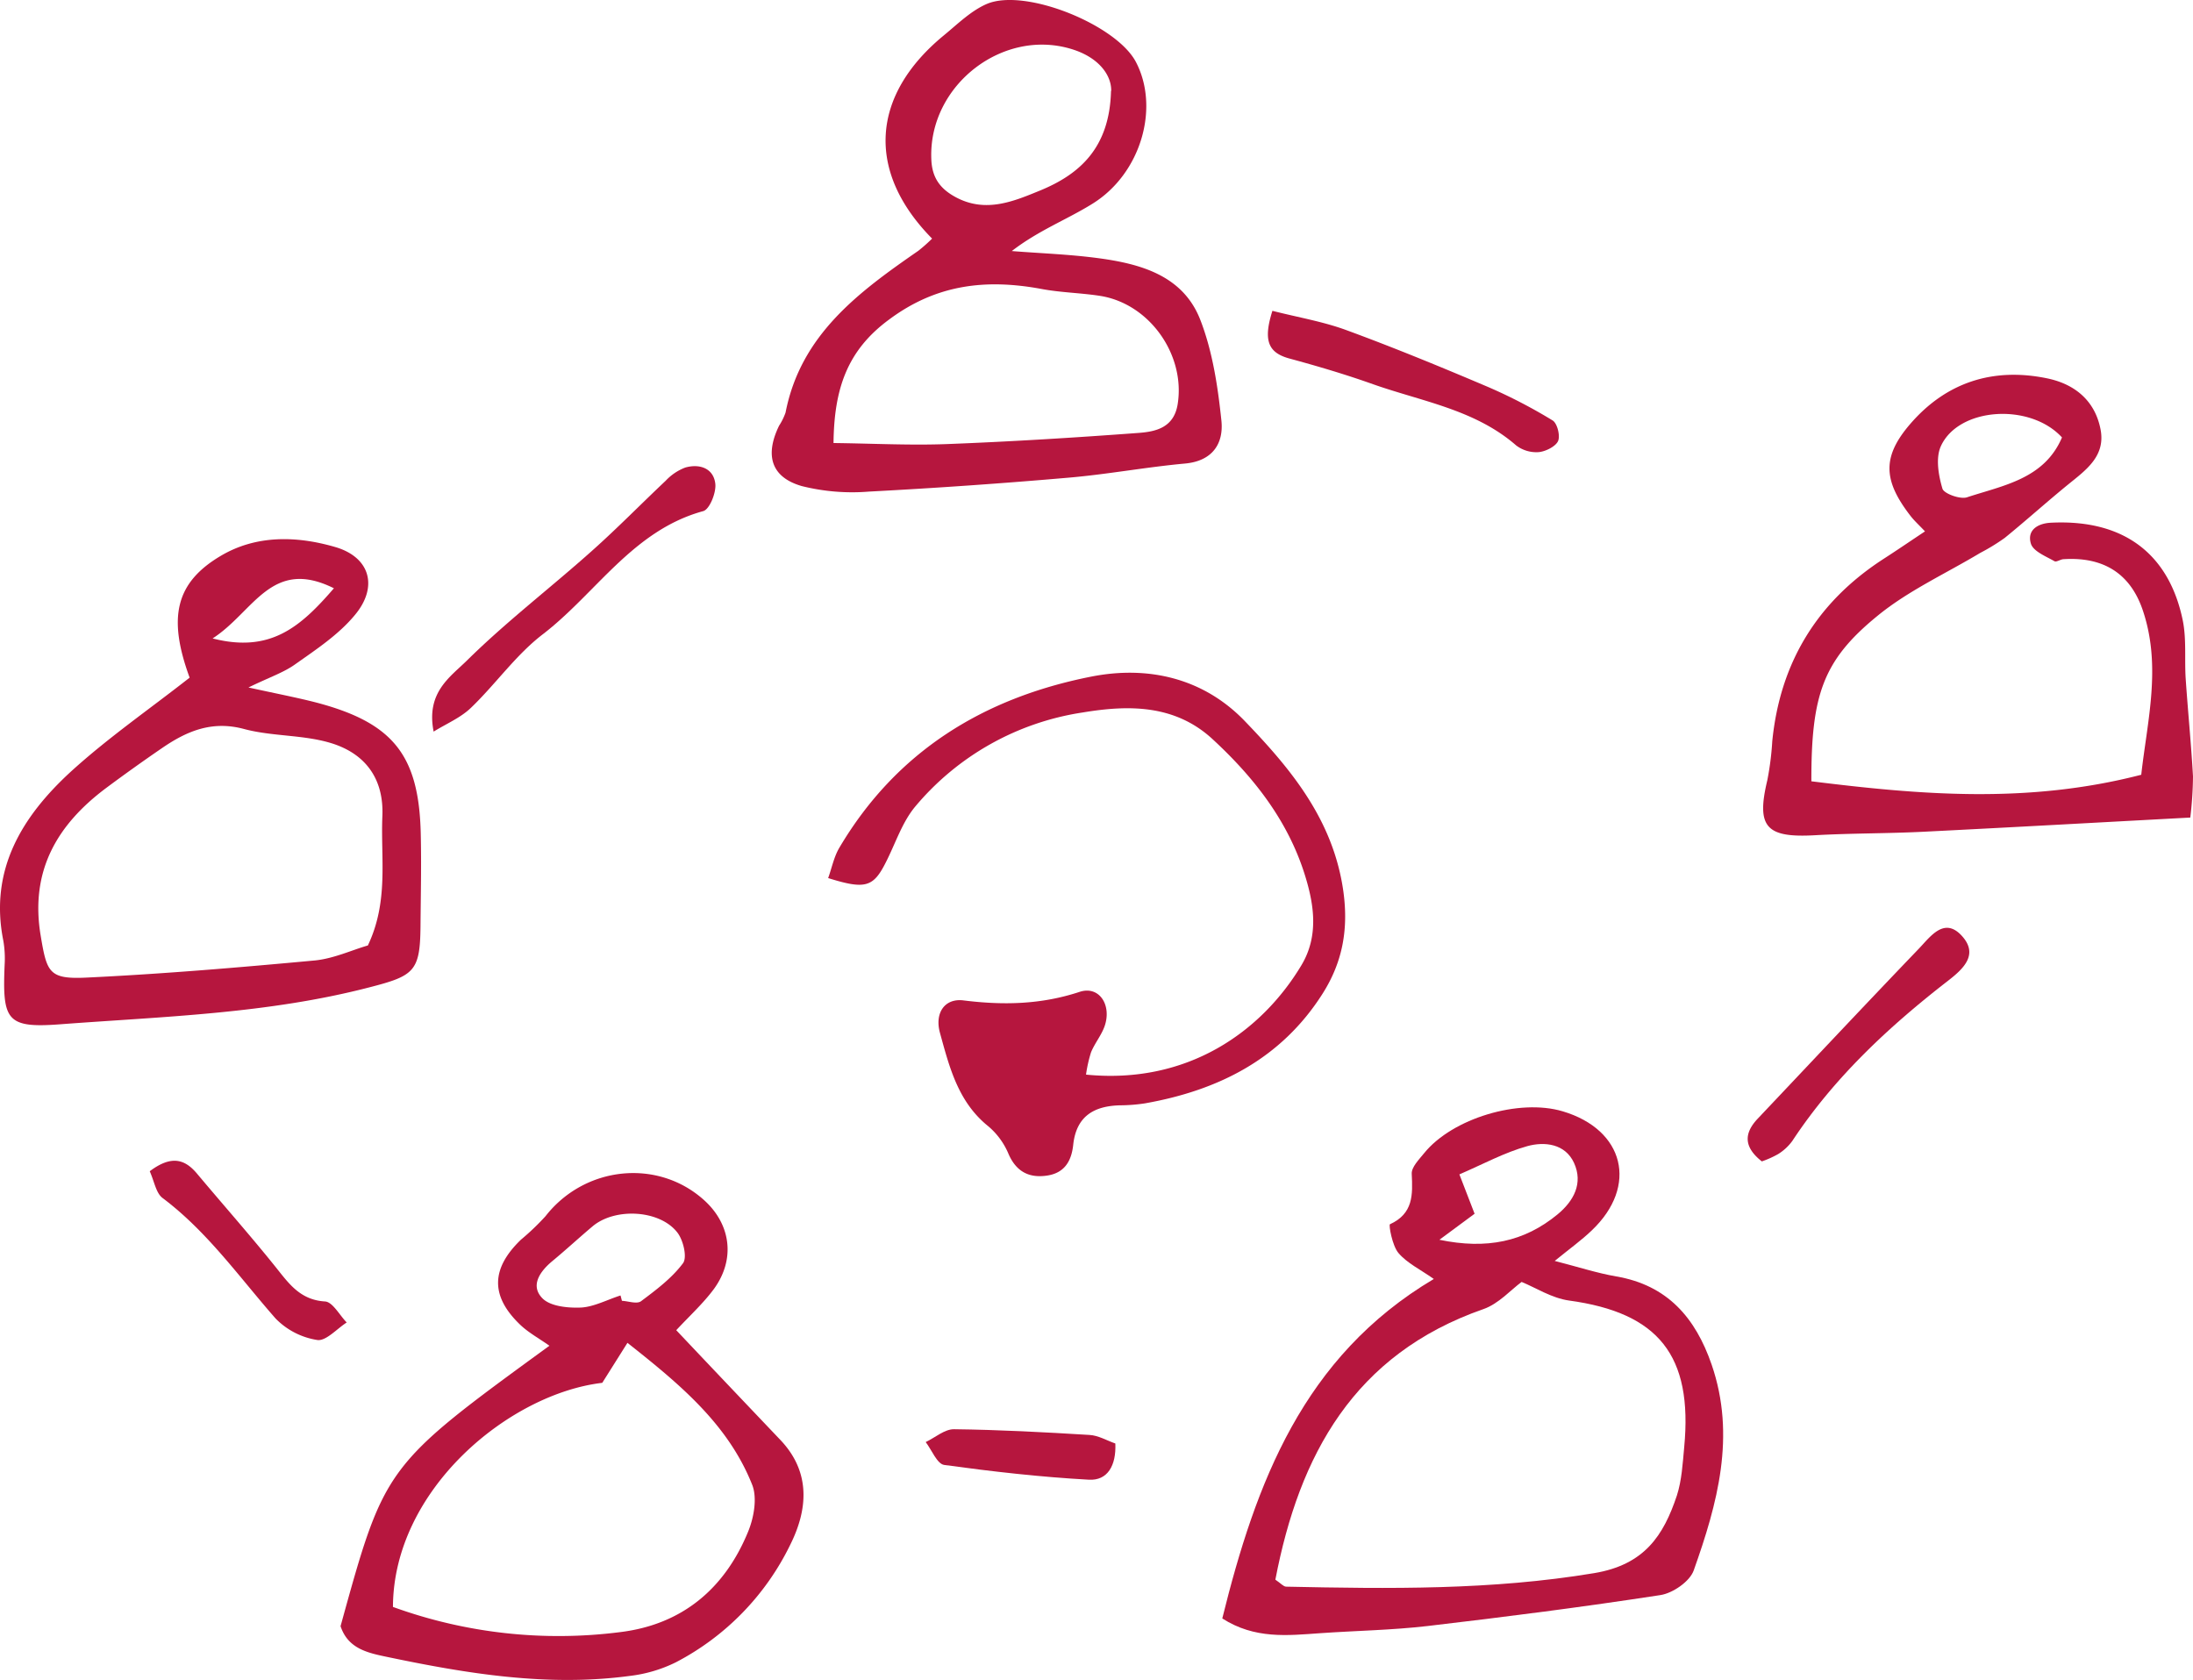<svg id="Ebene_2" data-name="Ebene 2" xmlns="http://www.w3.org/2000/svg" viewBox="0 0 445.8 341.48"><defs><style>.cls-1{fill:#b6163e;fill-rule:evenodd;}</style></defs><path class="cls-1" d="M254.16,151.32c-13.51-13.7-12.41-29.16,2.41-41.33,2.8-2.3,5.51-5,8.76-6.39,7.81-3.26,26.28,4.26,30.25,11.8,4.88,9.27,1.08,22.66-8.77,28.8-5.18,3.24-11,5.43-16.45,9.65,5.8.46,11.63.66,17.39,1.42,8.82,1.16,17.53,3.56,21,12.74,2.45,6.39,3.5,13.44,4.22,20.3.48,4.61-1.75,8.21-7.38,8.73-7.91.72-15.75,2.19-23.66,2.87q-20.25,1.76-40.56,2.83a42.22,42.22,0,0,1-13.71-1.12c-6.23-1.8-7.53-6.25-4.61-12.26a12.74,12.74,0,0,0,1.32-2.67c3.08-15.85,14.88-24.51,27-32.9A34.3,34.3,0,0,0,254.16,151.32Zm-20,41.55c8,.1,15.6.5,23.13.21,12.94-.5,25.88-1.3,38.8-2.26,3.59-.26,7.26-1.09,8-5.91,1.56-10-5.74-20.37-15.79-21.95-3.94-.61-8-.67-11.88-1.4-11.21-2.08-21.32-1-31,6.21C236.88,174.05,234.24,181.87,234.12,192.87Zm56.41-71.58c.05-3.18-2.47-6.64-7.57-8.34-14.17-4.73-29.59,7.08-29,22.18.12,3.66,1.65,6,5,7.79,6.13,3.28,11.89.76,17.2-1.41C284,138.28,290.25,133,290.53,121.29Z" transform="translate(-64.68 -102.82)"/><path class="cls-1" d="M380.73,359.12c4.83,1.24,8.62,2.48,12.5,3.15,10.42,1.78,16.11,8.41,19.39,17.9,5,14.52,1.18,28.31-3.64,41.87-.8,2.24-4.24,4.61-6.75,5-15.73,2.42-31.53,4.44-47.34,6.29-7.25.84-14.57.95-21.86,1.46-6.63.47-13.28,1.23-19.88-3,6.82-27.54,16.4-53.21,43-69-2.73-1.93-5.43-3.21-7.19-5.28-1.26-1.48-2-5.7-1.73-5.84,4.77-2.18,4.64-6,4.43-10.26-.07-1.36,1.49-2.91,2.53-4.2,5.74-7.08,19.3-11.14,28.16-8.5,12.55,3.73,15.39,15.19,5.93,24.19C386.18,354.92,383.79,356.62,380.73,359.12ZM374,363.39c-2.17,1.59-4.66,4.44-7.76,5.52-26.34,9.18-37.44,29.66-42.3,55,1.11.74,1.64,1.41,2.19,1.42,20.93.44,41.76.72,62.62-2.75,10.21-1.7,14.09-7.62,16.81-15.77,1-3.1,1.18-6.53,1.49-9.83,1.78-18.66-5.24-27.34-23.42-29.81C380.12,366.68,376.88,364.57,374,363.39Zm-16.71-8.57c9.58,2,17.25.41,24-5.15,3.33-2.74,5.25-6.35,3.36-10.48-1.8-3.91-6-4.37-9.5-3.4-4.64,1.29-9,3.67-13.8,5.74l3.09,8Z" transform="translate(-64.68 -102.82)"/><path class="cls-1" d="M202.15,373.2c7.56,8,14.36,15.15,21.18,22.32,6.23,6.56,5.56,14.15,2,21.28a53.15,53.15,0,0,1-23.23,23.89,28.66,28.66,0,0,1-9.45,2.79c-16.7,2.23-33.06-.47-49.33-3.88-3.95-.82-7.91-1.69-9.41-6.24,9-32.63,9-32.63,42.46-57-2.11-1.5-4.35-2.7-6.09-4.41-5.93-5.77-5.76-11.31.3-17.15a50,50,0,0,0,5-4.78c8-10.24,22.88-11.76,32.3-3.19,5.41,4.93,6.3,12,1.92,18C207.68,367.7,205,370.15,202.15,373.2Zm-57.59,56.25a98.68,98.68,0,0,0,46.26,5.11c12.55-1.55,21.2-8.84,25.94-20.41,1.18-2.87,1.89-6.87.82-9.55-4.91-12.32-14.72-20.43-25.35-28.83l-5.12,8.13C168.2,386.13,144.66,405.55,144.56,429.45Zm46.26-63.31c.1.36.19.72.29,1.09,1.31.06,3,.7,3.87.09,3.08-2.31,6.28-4.7,8.54-7.73.89-1.19.07-4.65-1.12-6.21-3.56-4.66-12.68-5.14-17.25-1.3-2.75,2.31-5.39,4.76-8.16,7.05-2.55,2.11-4.57,5-2.06,7.57,1.59,1.65,5.15,2,7.77,1.9S188.12,367,190.82,366.14Z" transform="translate(-64.68 -102.82)"/><path class="cls-1" d="M103.23,240.56c-4.49-12.24-2.87-19.33,6.37-24.78,7.29-4.3,15.51-4,23.15-1.79,7.2,2.06,8.86,8.12,4.07,13.84-3.31,4-7.86,7-12.11,10-2.34,1.69-5.22,2.63-9.52,4.73,5.63,1.24,9.62,2,13.55,3,15.8,4.11,21.1,10.67,21.47,26.69.15,6.3,0,12.61-.05,18.92-.09,9.07-1.29,10-10.31,12.32-20.7,5.39-41.95,5.95-63.06,7.54-10.79.81-11.64-.86-11.17-12.06a21.31,21.31,0,0,0-.26-4.92c-2.9-14.46,3.83-25.3,13.73-34.39C86.63,252.79,95.13,246.92,103.23,240.56ZM139.46,295c4.28-9,2.58-17.72,2.95-26.26.34-7.83-3.65-12.87-10.62-14.93-5.63-1.67-11.84-1.29-17.53-2.82-6.54-1.75-11.66.46-16.69,3.92q-5.75,3.94-11.34,8.1c-10,7.49-15.48,16.89-13.28,30,1.25,7.45,1.67,8.88,9.26,8.52,15.53-.74,31-2.05,46.52-3.49C132.57,297.65,136.27,295.91,139.46,295Zm-6.89-72.6c-12.74-6.35-16.29,4.8-24.67,10.19C119.62,235.59,125.73,230.31,132.57,222.38Z" transform="translate(-64.68 -102.82)"/><path class="cls-1" d="M456,210.83c-1.23-1.3-2.17-2.15-2.94-3.14-5.56-7.18-5.82-12-.09-18.66,7.32-8.5,16.84-11.57,27.83-9.31,5.62,1.15,9.76,4.52,10.89,10.39,1.05,5.46-3,8.27-6.63,11.22-4.34,3.54-8.5,7.29-12.84,10.82a41.79,41.79,0,0,1-5,3.06c-7.06,4.24-14.74,7.72-21,12.89-11,9-13.35,16.07-13.32,33.53,21.94,2.72,43.89,4.66,67.06-1.33,1.2-10.83,4.16-22,.33-33.38-2.57-7.65-8.15-10.93-16.08-10.44-.65,0-1.5.66-1.9.41-1.74-1-4.32-2-4.79-3.59-.8-2.67,1.32-4.1,4.1-4.23,15.63-.77,24.18,7.16,26.78,19.86.78,3.86.33,7.95.6,11.93.45,6.6,1.11,13.19,1.48,19.79a75.72,75.72,0,0,1-.55,8.35c-18.71,1-36.53,2-54.36,2.89-7.29.36-14.61.29-21.9.7-10,.57-12-1.67-9.72-11.19a59.34,59.34,0,0,0,1-7.89q2.37-23.91,22.49-37C450.21,214.73,452.91,212.88,456,210.83Zm27.86-19.08c-6.51-7.12-21.08-6.15-24.65,1.8-1.07,2.4-.47,5.9.34,8.61.31,1,3.62,2.21,5,1.74C471.94,201.47,480.24,200.17,483.84,191.75Z" transform="translate(-64.68 -102.82)"/><path class="cls-1" d="M285.45,321.25c20.76,2.06,35.78-8.87,43.79-22.24,3.53-5.89,2.6-12.24.72-18.27-3.44-11.06-10.36-19.9-18.79-27.68-7.74-7.14-17.26-6.94-26.39-5.42a55.09,55.09,0,0,0-34.07,19.15c-2.66,3.2-4,7.48-5.94,11.28-2.55,5.08-4.17,5.6-11.74,3.23.75-2.08,1.18-4.32,2.27-6.16,11.58-19.58,29.28-30.44,51.11-34.77,11.73-2.34,22.94.33,31.3,9,9.38,9.75,18,20.07,20.05,34.62,1.09,7.87-.23,14.52-4.23,20.82-8.4,13.22-21.15,19.65-36.15,22.29a34.58,34.58,0,0,1-5,.39c-5.32.13-8.9,2.22-9.53,8-.34,3.21-1.67,5.73-5.3,6.28s-6.28-.76-7.86-4.41a14.88,14.88,0,0,0-4.08-5.59c-6.16-4.93-7.92-12-9.85-19-1.11-4,.92-7.1,4.81-6.6,8.06,1,15.73.85,23.58-1.74,4-1.32,6.58,2.72,5.07,7-.66,1.85-2,3.45-2.75,5.28A27.74,27.74,0,0,0,285.45,321.25Z" transform="translate(-64.68 -102.82)"/><path class="cls-1" d="M152.83,251.53c-1.57-8,3.37-11.09,6.8-14.48,8-7.89,17-14.77,25.37-22.25,5.15-4.58,10-9.55,15-14.26a10.59,10.59,0,0,1,4-2.69c2.88-.81,5.72.13,6.09,3.29.21,1.81-1.16,5.21-2.45,5.57-14.34,3.92-21.79,16.73-32.65,25.06-5.45,4.18-9.54,10.09-14.55,14.9C158.32,248.72,155.39,249.94,152.83,251.53Z" transform="translate(-64.68 -102.82)"/><path class="cls-1" d="M323.34,166c5.35,1.36,10.46,2.21,15.24,4,9.63,3.54,19.12,7.45,28.56,11.46a105.09,105.09,0,0,1,13.16,6.82c.95.58,1.59,3.14,1.1,4.21s-2.5,2.1-3.92,2.23a6.75,6.75,0,0,1-4.6-1.37c-8.38-7.29-19.14-8.92-29.08-12.43-5.61-2-11.34-3.69-17.09-5.25C322.57,174.51,321.39,172.12,323.34,166Z" transform="translate(-64.68 -102.82)"/><path class="cls-1" d="M422.83,338.89c-3.68-2.9-3.67-5.68-.85-8.67,10.92-11.54,21.79-23.13,32.79-34.59,2.38-2.49,5.24-6.64,8.9-2.38,3.12,3.64.21,6.45-3,8.93-12.06,9.35-23.16,19.69-31.64,32.55a10.21,10.21,0,0,1-2.88,2.67A19.83,19.83,0,0,1,422.83,338.89Z" transform="translate(-64.68 -102.82)"/><path class="cls-1" d="M95.12,340.89c4.37-3.28,7.11-2.5,9.62.5,5.29,6.31,10.75,12.47,15.9,18.88,2.73,3.4,5,6.77,10.11,7.09,1.55.09,2.94,2.77,4.41,4.27-2,1.28-4.23,3.84-6,3.56a15.07,15.07,0,0,1-8.46-4.37c-7.4-8.42-13.87-17.66-23-24.51C96.39,345.3,96.06,343,95.12,340.89Z" transform="translate(-64.68 -102.82)"/><path class="cls-1" d="M291.41,396.23c.2,4.5-1.6,7.57-5.36,7.36-9.84-.54-19.66-1.66-29.43-3-1.44-.21-2.51-3-3.76-4.65,1.92-.91,3.85-2.63,5.75-2.61,9.18.11,18.36.6,27.52,1.16C287.94,394.58,289.69,395.63,291.41,396.23Z" transform="translate(-64.68 -102.82)"/></svg>